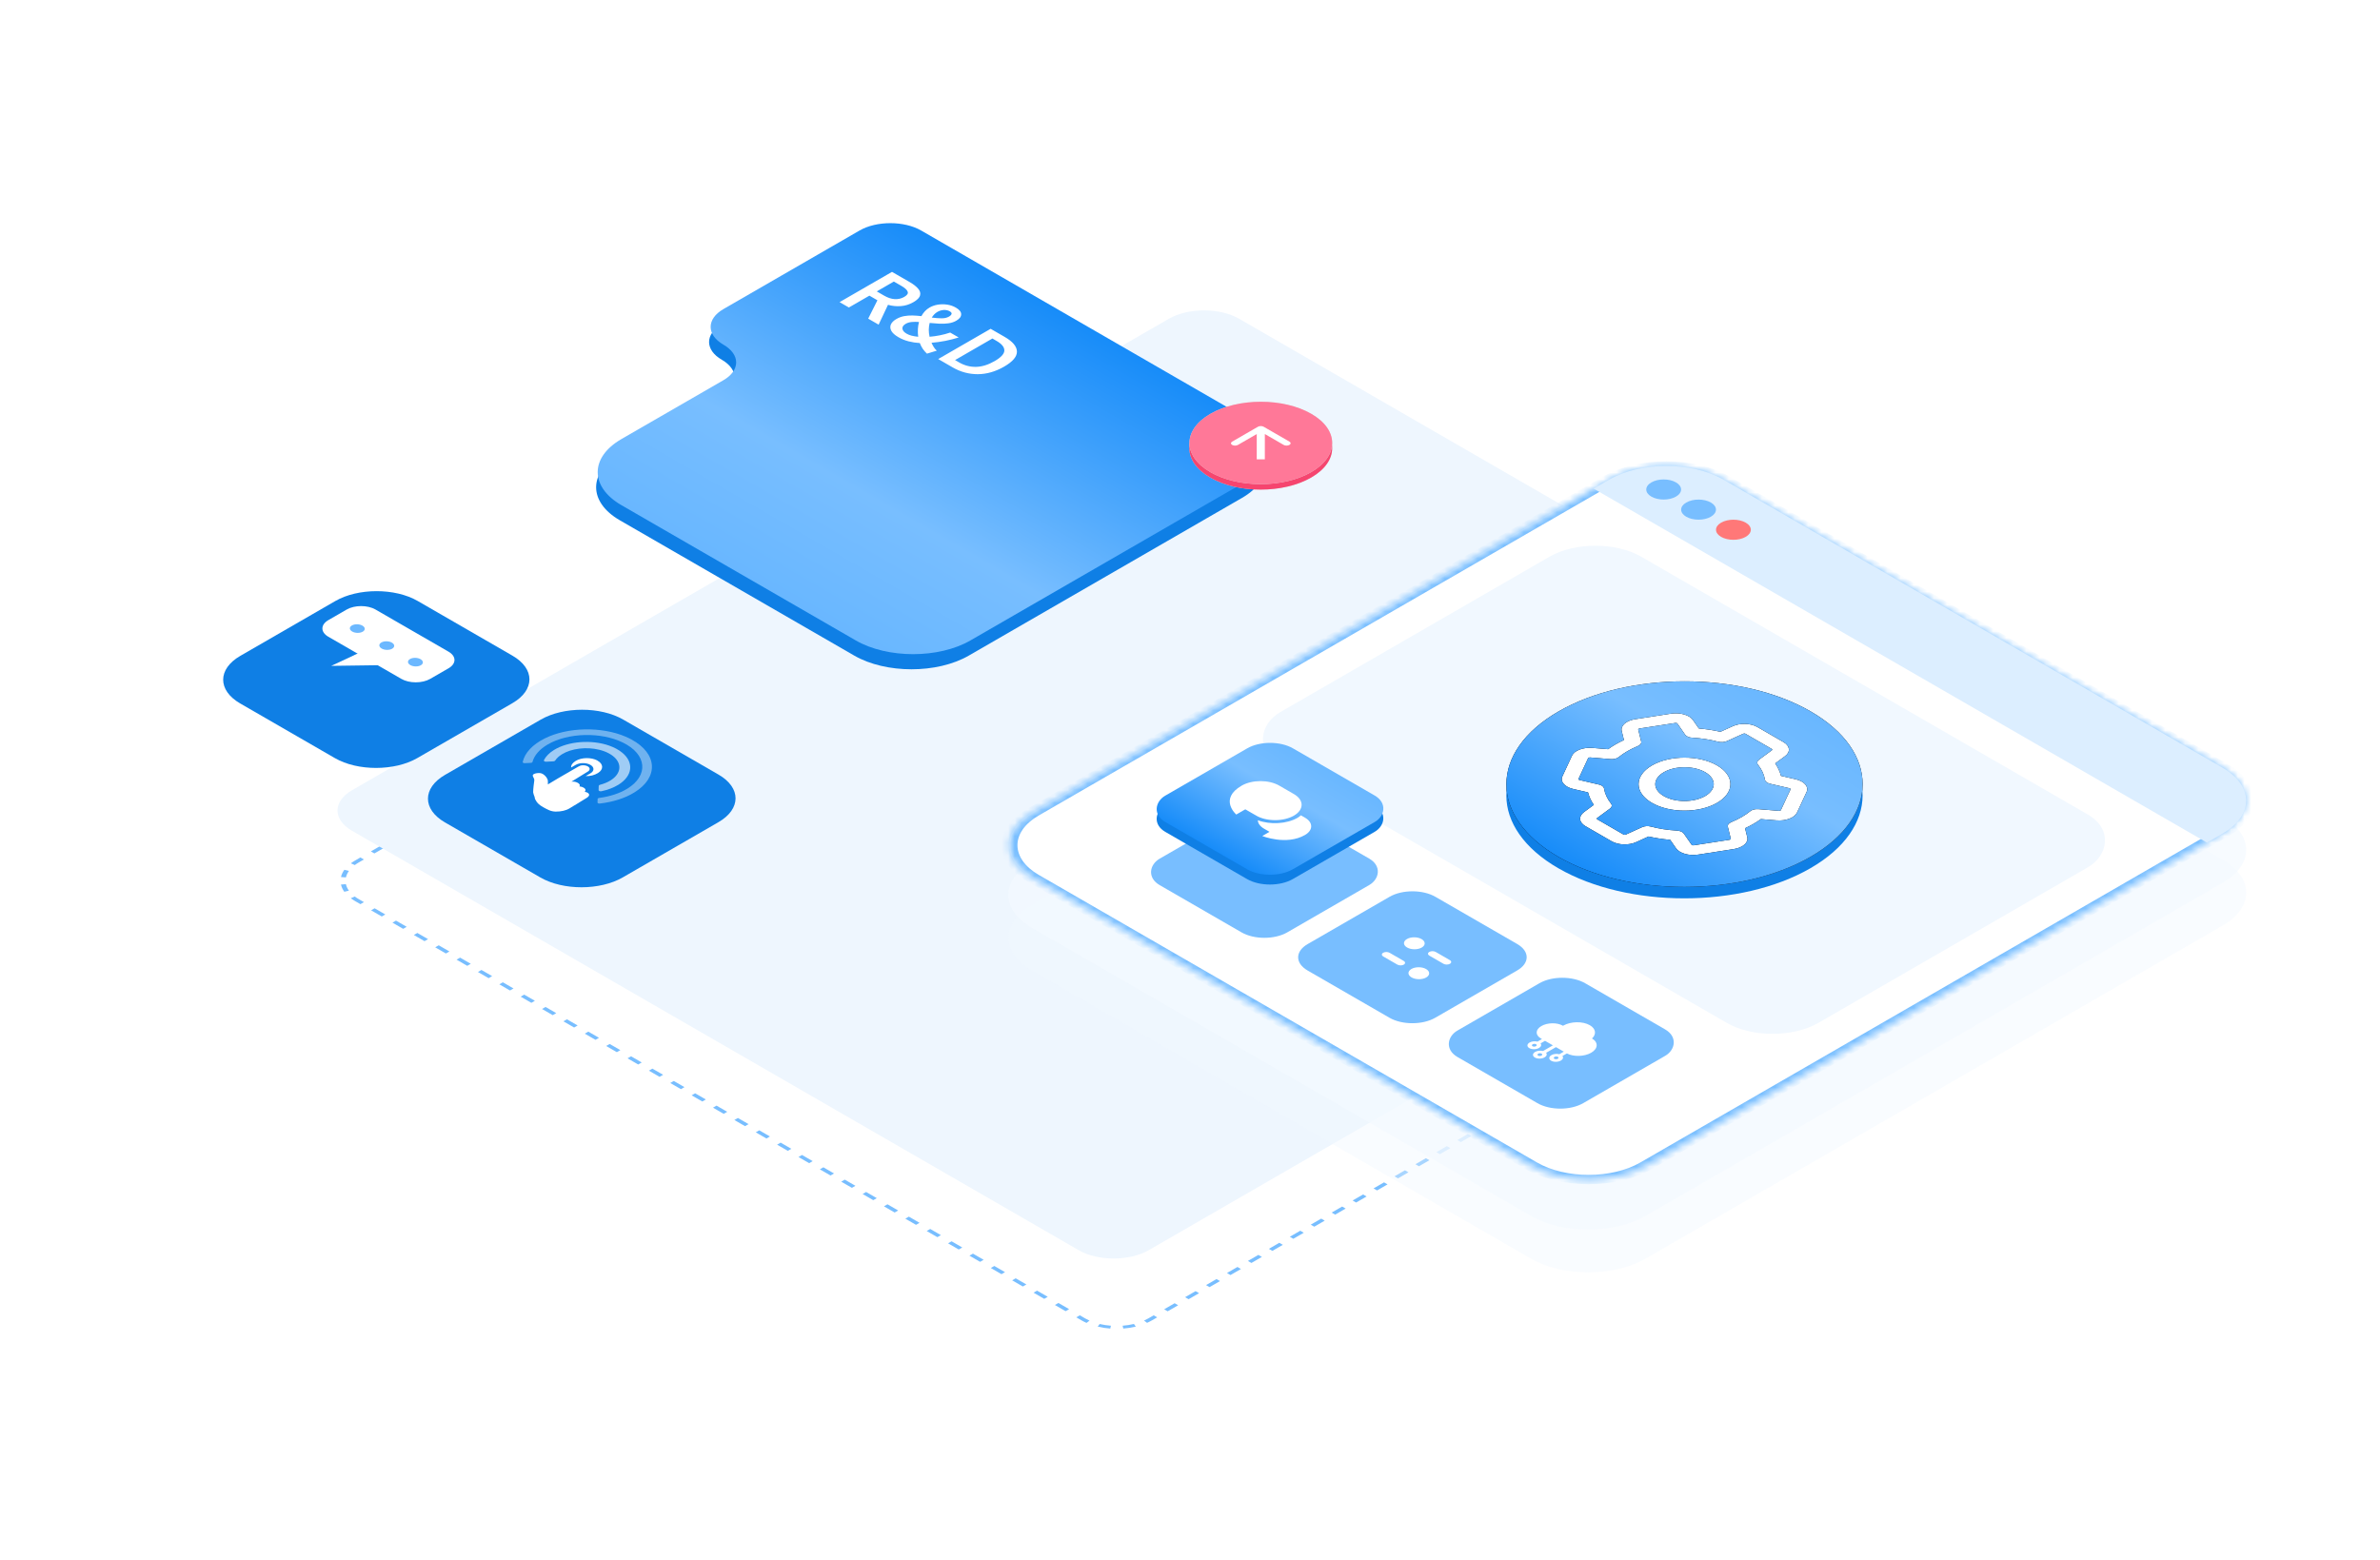 <?xml version="1.0" encoding="UTF-8"?> <svg xmlns="http://www.w3.org/2000/svg" width="360" height="236" viewBox="0 0 360 236" fill="none"><path fill-rule="evenodd" clip-rule="evenodd" d="M298.438 122.733L297.841 122.998C297.663 122.865 297.468 122.736 297.256 122.614L296.448 122.147L296.981 121.84L297.789 122.306C298.024 122.442 298.24 122.585 298.438 122.733ZM188.699 59.328L188.166 59.636L187.358 59.169C187.146 59.047 186.923 58.934 186.692 58.832L187.152 58.487C187.408 58.601 187.655 58.726 187.89 58.862L188.699 59.328ZM185.453 57.921L185.164 58.323C184.614 58.192 184.04 58.105 183.457 58.061L183.556 57.63C184.203 57.679 184.841 57.776 185.453 57.921ZM181.591 57.632L181.688 58.062C181.105 58.107 180.53 58.195 179.98 58.327L179.693 57.926C180.305 57.779 180.944 57.681 181.591 57.632ZM54.515 129.726L55.046 130.032L54.255 130.489C54.042 130.612 53.846 130.741 53.668 130.875L53.072 130.61C53.27 130.462 53.487 130.319 53.723 130.183L54.515 129.726ZM52.087 131.593L52.782 131.758C52.554 132.076 52.401 132.408 52.324 132.744L51.578 132.689C51.663 132.315 51.833 131.946 52.087 131.593ZM51.575 133.823L52.321 133.766C52.397 134.102 52.548 134.434 52.775 134.751L52.079 134.918C51.827 134.565 51.659 134.196 51.575 133.823ZM162.799 199.303L163.607 199.769C163.843 199.905 164.089 200.03 164.346 200.144L164.806 199.799C164.575 199.697 164.352 199.584 164.14 199.462L163.332 198.995L162.799 199.303ZM166.045 200.71L166.334 200.309C166.884 200.44 167.458 200.527 168.041 200.57L167.942 201.001C167.295 200.953 166.657 200.856 166.045 200.71ZM169.906 201L169.81 200.569C170.393 200.525 170.967 200.436 171.518 200.304L171.805 200.706C171.193 200.852 170.554 200.95 169.906 201ZM296.983 128.906L296.451 128.599L297.243 128.142C297.456 128.019 297.651 127.89 297.83 127.757L298.425 128.021C298.227 128.17 298.01 128.313 297.775 128.449L296.983 128.906ZM299.411 127.039L298.716 126.873C298.944 126.555 299.097 126.224 299.174 125.887L299.92 125.943C299.834 126.317 299.665 126.685 299.411 127.039ZM299.418 123.714L298.723 123.88C298.95 124.198 299.101 124.529 299.177 124.866L299.923 124.809C299.839 124.435 299.671 124.067 299.418 123.714ZM295.399 129.82L294.868 129.513L293.284 130.428L293.815 130.734L295.399 129.82ZM292.232 131.649L291.7 131.342L290.117 132.256L290.648 132.563L292.232 131.649ZM289.064 133.477L288.533 133.17L286.949 134.085L287.481 134.391L289.064 133.477ZM285.897 135.306L285.366 134.999L283.782 135.913L284.313 136.22L285.897 135.306ZM282.73 137.134L282.198 136.827L280.615 137.742L281.146 138.048L282.73 137.134ZM279.562 138.963L279.031 138.656L277.447 139.57L277.978 139.877L279.562 138.963ZM276.395 140.791L275.864 140.485L274.28 141.399L274.811 141.705L276.395 140.791ZM273.227 142.62L272.696 142.313L271.112 143.227L271.644 143.534L273.227 142.62ZM270.06 144.448L269.529 144.142L267.945 145.056L268.476 145.363L270.06 144.448ZM266.893 146.277L266.361 145.97L264.778 146.884L265.309 147.191L266.893 146.277ZM263.725 148.105L263.194 147.799L261.61 148.713L262.142 149.02L263.725 148.105ZM260.558 149.934L260.027 149.627L258.443 150.541L258.974 150.848L260.558 149.934ZM257.391 151.762L256.859 151.456L255.276 152.37L255.807 152.677L257.391 151.762ZM254.223 153.591L253.692 153.284L252.108 154.198L252.639 154.505L254.223 153.591ZM251.056 155.419L250.525 155.113L248.941 156.027L249.472 156.334L251.056 155.419ZM247.888 157.248L247.357 156.941L245.773 157.855L246.305 158.162L247.888 157.248ZM244.721 159.076L244.19 158.77L242.606 159.684L243.137 159.991L244.721 159.076ZM241.554 160.905L241.022 160.598L239.439 161.513L239.97 161.819L241.554 160.905ZM238.386 162.733L237.855 162.427L236.271 163.341L236.803 163.648L238.386 162.733ZM235.219 164.562L234.688 164.255L233.104 165.17L233.635 165.476L235.219 164.562ZM232.052 166.391L231.52 166.084L229.937 166.998L230.468 167.305L232.052 166.391ZM228.884 168.219L228.353 167.912L226.769 168.827L227.301 169.133L228.884 168.219ZM225.717 170.048L225.186 169.741L223.602 170.655L224.133 170.962L225.717 170.048ZM222.549 171.876L222.018 171.569L220.435 172.484L220.966 172.79L222.549 171.876ZM219.382 173.705L218.851 173.398L217.267 174.312L217.798 174.619L219.382 173.705ZM216.215 175.533L215.683 175.226L214.1 176.141L214.631 176.447L216.215 175.533ZM213.047 177.362L212.516 177.055L210.932 177.969L211.464 178.276L213.047 177.362ZM209.88 179.19L209.349 178.883L207.765 179.798L208.296 180.104L209.88 179.19ZM206.713 181.019L206.181 180.712L204.598 181.626L205.129 181.933L206.713 181.019ZM203.545 182.847L203.014 182.541L201.43 183.455L201.962 183.761L203.545 182.847ZM200.378 184.676L199.847 184.369L198.263 185.283L198.794 185.59L200.378 184.676ZM197.211 186.504L196.679 186.198L195.096 187.112L195.627 187.419L197.211 186.504ZM194.043 188.333L193.512 188.026L191.928 188.94L192.459 189.247L194.043 188.333ZM190.876 190.161L190.345 189.855L188.761 190.769L189.292 191.076L190.876 190.161ZM187.708 191.99L187.177 191.683L185.593 192.597L186.125 192.904L187.708 191.99ZM184.541 193.818L184.01 193.512L182.426 194.426L182.957 194.733L184.541 193.818ZM181.374 195.647L180.842 195.34L179.259 196.254L179.79 196.561L181.374 195.647ZM178.206 197.475L177.675 197.169L176.091 198.083L176.623 198.39L178.206 197.475ZM175.039 199.304L174.508 198.997L173.716 199.454C173.503 199.577 173.28 199.69 173.048 199.793L173.506 200.137C173.764 200.022 174.011 199.897 174.247 199.761L175.039 199.304ZM161.183 198.37L161.716 198.062L160.1 197.129L159.567 197.437L161.183 198.37ZM157.951 196.504L158.483 196.196L156.867 195.263L156.335 195.571L157.951 196.504ZM154.718 194.638L155.251 194.33L153.635 193.397L153.102 193.705L154.718 194.638ZM151.486 192.772L152.019 192.464L150.403 191.531L149.87 191.839L151.486 192.772ZM148.254 190.906L148.787 190.598L147.17 189.665L146.638 189.973L148.254 190.906ZM145.022 189.04L145.554 188.732L143.938 187.799L143.405 188.107L145.022 189.04ZM141.789 187.174L142.322 186.866L140.706 185.933L140.173 186.241L141.789 187.174ZM138.557 185.308L139.09 185L137.473 184.067L136.941 184.375L138.557 185.308ZM135.325 183.442L135.857 183.134L134.241 182.201L133.708 182.509L135.325 183.442ZM132.092 181.576L132.625 181.268L131.009 180.335L130.476 180.643L132.092 181.576ZM128.86 179.71L129.393 179.402L127.777 178.469L127.244 178.777L128.86 179.71ZM125.628 177.844L126.16 177.536L124.544 176.603L124.012 176.911L125.628 177.844ZM122.395 175.978L122.928 175.67L121.312 174.737L120.779 175.045L122.395 175.978ZM119.163 174.112L119.696 173.804L118.08 172.871L117.547 173.179L119.163 174.112ZM115.931 172.246L116.463 171.938L114.847 171.005L114.315 171.313L115.931 172.246ZM112.698 170.38L113.231 170.072L111.615 169.139L111.082 169.447L112.698 170.38ZM109.466 168.514L109.999 168.206L108.383 167.273L107.85 167.581L109.466 168.514ZM106.234 166.648L106.766 166.34L105.15 165.407L104.618 165.715L106.234 166.648ZM103.001 164.782L103.534 164.474L101.918 163.541L101.385 163.849L103.001 164.782ZM99.769 162.916L100.302 162.608L98.686 161.675L98.153 161.983L99.769 162.916ZM96.537 161.05L97.07 160.742L95.453 159.809L94.921 160.117L96.537 161.05ZM93.305 159.184L93.837 158.876L92.221 157.943L91.688 158.251L93.305 159.184ZM90.072 157.318L90.605 157.01L88.989 156.077L88.456 156.385L90.072 157.318ZM86.84 155.452L87.373 155.144L85.757 154.211L85.224 154.519L86.84 155.452ZM83.608 153.586L84.14 153.278L82.524 152.345L81.991 152.653L83.608 153.586ZM80.375 151.72L80.908 151.412L79.292 150.479L78.759 150.787L80.375 151.72ZM77.143 149.854L77.676 149.546L76.059 148.613L75.527 148.921L77.143 149.854ZM73.911 147.988L74.443 147.68L72.827 146.747L72.294 147.055L73.911 147.988ZM70.678 146.122L71.211 145.814L69.595 144.881L69.062 145.189L70.678 146.122ZM67.446 144.256L67.979 143.948L66.363 143.015L65.83 143.323L67.446 144.256ZM64.214 142.39L64.746 142.082L63.13 141.149L62.597 141.457L64.214 142.39ZM60.981 140.524L61.514 140.216L59.898 139.283L59.365 139.59L60.981 140.524ZM57.749 138.657L58.282 138.35L56.666 137.417L56.133 137.724L57.749 138.657ZM54.517 136.791L55.05 136.484L54.241 136.017C54.029 135.895 53.834 135.767 53.657 135.633L53.06 135.898C53.257 136.047 53.474 136.189 53.709 136.325L54.517 136.791ZM56.099 128.811L56.63 129.118L58.214 128.204L57.682 127.897L56.099 128.811ZM59.266 126.983L59.797 127.29L61.381 126.375L60.85 126.069L59.266 126.983ZM62.434 125.154L62.965 125.461L64.548 124.547L64.017 124.24L62.434 125.154ZM65.601 123.326L66.132 123.632L67.716 122.718L67.184 122.411L65.601 123.326ZM68.768 121.497L69.299 121.804L70.883 120.89L70.352 120.583L68.768 121.497ZM71.936 119.669L72.467 119.975L74.051 119.061L73.519 118.754L71.936 119.669ZM75.103 117.84L75.634 118.147L77.218 117.233L76.687 116.926L75.103 117.84ZM78.27 116.012L78.802 116.318L80.385 115.404L79.854 115.097L78.27 116.012ZM81.438 114.183L81.969 114.49L83.553 113.576L83.021 113.269L81.438 114.183ZM84.605 112.355L85.136 112.661L86.72 111.747L86.189 111.44L84.605 112.355ZM87.772 110.526L88.304 110.833L89.887 109.919L89.356 109.612L87.772 110.526ZM90.94 108.698L91.471 109.004L93.055 108.09L92.523 107.783L90.94 108.698ZM94.107 106.869L94.638 107.176L96.222 106.261L95.691 105.955L94.107 106.869ZM97.275 105.041L97.806 105.347L99.389 104.433L98.858 104.126L97.275 105.041ZM100.442 103.212L100.973 103.519L102.557 102.604L102.026 102.298L100.442 103.212ZM103.609 101.383L104.141 101.69L105.724 100.776L105.193 100.469L103.609 101.383ZM106.777 99.555L107.308 99.862L108.892 98.947L108.36 98.641L106.777 99.555ZM109.944 97.726L110.475 98.033L112.059 97.119L111.528 96.812L109.944 97.726ZM113.111 95.898L113.643 96.205L115.226 95.29L114.695 94.984L113.111 95.898ZM116.279 94.069L116.81 94.376L118.394 93.462L117.862 93.155L116.279 94.069ZM119.446 92.241L119.977 92.548L121.561 91.633L121.03 91.327L119.446 92.241ZM122.614 90.412L123.145 90.719L124.728 89.805L124.197 89.498L122.614 90.412ZM125.781 88.584L126.312 88.891L127.896 87.976L127.365 87.67L125.781 88.584ZM128.948 86.755L129.48 87.062L131.063 86.148L130.532 85.841L128.948 86.755ZM132.116 84.927L132.647 85.234L134.231 84.319L133.699 84.013L132.116 84.927ZM135.283 83.098L135.814 83.405L137.398 82.491L136.867 82.184L135.283 83.098ZM138.45 81.27L138.982 81.576L140.565 80.662L140.034 80.356L138.45 81.27ZM141.618 79.441L142.149 79.748L143.733 78.834L143.201 78.527L141.618 79.441ZM144.785 77.613L145.316 77.919L146.9 77.005L146.369 76.698L144.785 77.613ZM147.953 75.784L148.484 76.091L150.067 75.177L149.536 74.87L147.953 75.784ZM151.12 73.956L151.651 74.262L153.235 73.348L152.704 73.041L151.12 73.956ZM154.287 72.127L154.819 72.434L156.402 71.52L155.871 71.213L154.287 72.127ZM157.455 70.299L157.986 70.605L159.57 69.691L159.038 69.384L157.455 70.299ZM160.622 68.47L161.153 68.777L162.737 67.862L162.206 67.556L160.622 68.47ZM163.789 66.641L164.321 66.948L165.904 66.034L165.373 65.727L163.789 66.641ZM166.957 64.813L167.488 65.12L169.072 64.206L168.54 63.899L166.957 64.813ZM170.124 62.984L170.655 63.291L172.239 62.377L171.708 62.07L170.124 62.984ZM173.291 61.156L173.823 61.463L175.406 60.548L174.875 60.242L173.291 61.156ZM176.459 59.328L176.99 59.634L177.782 59.177C177.995 59.054 178.218 58.941 178.449 58.838L177.991 58.495C177.734 58.609 177.487 58.734 177.251 58.87L176.459 59.328ZM190.315 60.261L189.782 60.569L191.398 61.502L191.931 61.194L190.315 60.261ZM193.547 62.127L193.014 62.435L194.63 63.368L195.163 63.06L193.547 62.127ZM196.779 63.993L196.247 64.301L197.863 65.234L198.395 64.927L196.779 63.993ZM200.012 65.859L199.479 66.167L201.095 67.1L201.628 66.793L200.012 65.859ZM203.244 67.725L202.711 68.033L204.327 68.966L204.86 68.659L203.244 67.725ZM206.476 69.591L205.944 69.899L207.56 70.832L208.092 70.525L206.476 69.591ZM209.709 71.457L209.176 71.765L210.792 72.698L211.325 72.391L209.709 71.457ZM212.941 73.323L212.408 73.631L214.024 74.564L214.557 74.257L212.941 73.323ZM216.173 75.189L215.64 75.497L217.257 76.43L217.789 76.123L216.173 75.189ZM219.405 77.055L218.873 77.363L220.489 78.296L221.022 77.989L219.405 77.055ZM222.638 78.922L222.105 79.229L223.721 80.162L224.254 79.855L222.638 78.922ZM225.87 80.788L225.337 81.095L226.954 82.028L227.486 81.721L225.87 80.788ZM229.102 82.654L228.57 82.961L230.186 83.894L230.719 83.587L229.102 82.654ZM232.335 84.52L231.802 84.827L233.418 85.76L233.951 85.453L232.335 84.52ZM235.567 86.386L235.034 86.693L236.65 87.626L237.183 87.319L235.567 86.386ZM238.799 88.252L238.267 88.559L239.883 89.492L240.416 89.185L238.799 88.252ZM242.032 90.118L241.499 90.425L243.115 91.358L243.648 91.051L242.032 90.118ZM245.264 91.984L244.731 92.291L246.347 93.224L246.88 92.917L245.264 91.984ZM248.496 93.85L247.964 94.157L249.58 95.09L250.112 94.783L248.496 93.85ZM251.729 95.716L251.196 96.023L252.812 96.956L253.345 96.649L251.729 95.716ZM254.961 97.582L254.428 97.889L256.044 98.822L256.577 98.515L254.961 97.582ZM258.193 99.448L257.661 99.755L259.277 100.688L259.809 100.381L258.193 99.448ZM261.426 101.314L260.893 101.621L262.509 102.554L263.042 102.247L261.426 101.314ZM264.658 103.18L264.125 103.487L265.741 104.42L266.274 104.113L264.658 103.18ZM267.89 105.046L267.357 105.353L268.974 106.286L269.506 105.979L267.89 105.046ZM271.122 106.912L270.59 107.219L272.206 108.152L272.739 107.845L271.122 106.912ZM274.355 108.778L273.822 109.085L275.438 110.018L275.971 109.711L274.355 108.778ZM277.587 110.644L277.054 110.951L278.671 111.884L279.203 111.577L277.587 110.644ZM280.819 112.51L280.287 112.817L281.903 113.75L282.436 113.443L280.819 112.51ZM284.052 114.376L283.519 114.683L285.135 115.616L285.668 115.309L284.052 114.376ZM287.284 116.242L286.751 116.549L288.368 117.482L288.9 117.175L287.284 116.242ZM290.516 118.108L289.984 118.415L291.6 119.348L292.133 119.041L290.516 118.108ZM293.749 119.974L293.216 120.281L294.832 121.214L295.365 120.907L293.749 119.974Z" fill="#78BEFF"></path><path d="M173.786 189.125C170.844 190.824 166.08 190.828 163.146 189.134L53.248 125.689C50.314 123.995 50.32 121.245 53.262 119.547L176.79 48.234C179.732 46.536 184.495 46.532 187.429 48.226L297.328 111.671C300.262 113.364 300.256 116.114 297.314 117.813L173.786 189.125Z" fill="#EEF6FE"></path><path fill-rule="evenodd" clip-rule="evenodd" d="M93.758 68.717C88.975 71.479 88.975 75.955 93.758 78.717L129.218 99.188C134.001 101.949 141.756 101.949 146.539 99.188L187.876 75.324C192.659 72.563 192.659 68.086 187.876 65.325L143.755 39.854C143.755 39.854 143.755 39.854 143.755 39.854C143.755 39.854 143.755 39.854 143.755 39.854L139.096 37.164C136.523 35.679 132.351 35.679 129.778 37.164L109.185 49.053C106.612 50.538 106.612 52.947 109.185 54.432C111.758 55.918 111.758 58.326 109.185 59.812L93.758 68.717Z" fill="#0F7FE5"></path><path fill-rule="evenodd" clip-rule="evenodd" d="M93.997 66.428C89.213 69.189 89.213 73.666 93.997 76.428L129.457 96.899C134.24 99.66 141.995 99.66 146.778 96.899L188.114 73.035C192.897 70.274 192.897 65.797 188.114 63.036L143.994 37.565C143.994 37.565 143.994 37.565 143.994 37.565C143.993 37.565 143.993 37.565 143.993 37.565L139.334 34.875C136.761 33.39 132.589 33.39 130.016 34.875L109.423 46.764C106.85 48.249 106.85 50.658 109.423 52.143C111.996 53.629 111.996 56.037 109.423 57.523L93.997 66.428Z" fill="url(#paint0_linear_2520_66367)"></path><path d="M126.996 45.709L134.925 41.132L137.605 42.679C138.155 42.996 138.575 43.323 138.866 43.659C139.165 43.999 139.266 44.342 139.169 44.688C139.088 45.033 138.753 45.376 138.163 45.716C137.556 46.066 136.922 46.265 136.259 46.311C135.604 46.363 134.958 46.297 134.319 46.115L132.901 49.118L131.324 48.208L132.719 45.429L131.506 44.73L128.402 46.521L126.996 45.709ZM132.622 44.086L133.749 44.736C134.291 45.049 134.816 45.222 135.325 45.255C135.851 45.287 136.336 45.175 136.78 44.919C137.233 44.657 137.403 44.391 137.29 44.12C137.193 43.85 136.873 43.558 136.332 43.246L135.204 42.595L132.622 44.086ZM141.785 47.192C141.608 47.295 141.45 47.418 141.313 47.563C141.175 47.708 141.05 47.868 140.937 48.046C141.478 48.116 141.971 48.153 142.416 48.158C142.86 48.163 143.236 48.076 143.543 47.899C143.754 47.778 143.883 47.647 143.931 47.507C143.98 47.367 143.887 47.229 143.653 47.094C143.402 46.949 143.103 46.884 142.755 46.898C142.416 46.917 142.093 47.015 141.785 47.192ZM135.893 51.014C135.367 50.71 135.012 50.393 134.826 50.062C134.648 49.726 134.624 49.404 134.753 49.096C134.891 48.783 135.169 48.505 135.59 48.263C135.953 48.053 136.341 47.908 136.754 47.829C137.174 47.754 137.602 47.722 138.039 47.731C138.483 47.745 138.928 47.778 139.373 47.829C139.518 47.558 139.692 47.313 139.894 47.094C140.096 46.875 140.334 46.686 140.609 46.527C140.973 46.317 141.385 46.172 141.846 46.093C142.315 46.018 142.788 46.016 143.265 46.086C143.741 46.156 144.182 46.308 144.586 46.541C145.128 46.854 145.394 47.19 145.386 47.549C145.394 47.908 145.148 48.233 144.647 48.522C144.299 48.722 143.903 48.853 143.459 48.914C143.03 48.974 142.569 48.993 142.076 48.97C141.599 48.947 141.114 48.909 140.621 48.858C140.541 49.184 140.496 49.527 140.488 49.887C140.488 50.251 140.528 50.605 140.609 50.951C141.119 50.909 141.632 50.836 142.149 50.734C142.683 50.631 143.208 50.491 143.725 50.314L145.011 51.056C144.372 51.256 143.705 51.427 143.01 51.567C142.323 51.702 141.62 51.8 140.9 51.861C141.005 52.099 141.123 52.32 141.252 52.526C141.381 52.731 141.531 52.906 141.701 53.05L140.209 53.505C139.983 53.291 139.773 53.048 139.579 52.778C139.401 52.507 139.251 52.215 139.13 51.903C138.556 51.87 137.994 51.784 137.445 51.644C136.895 51.504 136.378 51.294 135.893 51.014ZM137.008 48.984C136.636 49.199 136.467 49.446 136.499 49.726C136.531 50.006 136.746 50.26 137.142 50.489C137.36 50.615 137.615 50.715 137.906 50.79C138.213 50.864 138.54 50.918 138.888 50.951C138.839 50.577 138.823 50.199 138.839 49.817C138.855 49.434 138.912 49.066 139.009 48.711C138.605 48.683 138.229 48.685 137.881 48.718C137.542 48.755 137.251 48.844 137.008 48.984ZM141.915 54.322L149.844 49.745L151.966 50.969C153.179 51.669 153.797 52.404 153.821 53.174C153.845 53.944 153.203 54.707 151.893 55.463C150.576 56.224 149.242 56.606 147.892 56.611C146.55 56.611 145.289 56.27 144.109 55.589L141.915 54.322ZM144.461 54.476L145.079 54.833C145.88 55.295 146.728 55.519 147.625 55.505C148.531 55.486 149.472 55.195 150.451 54.63C151.42 54.07 151.91 53.536 151.918 53.027C151.926 52.519 151.53 52.033 150.729 51.571L150.111 51.214L144.461 54.476Z" fill="white"></path><path d="M198.336 72.248C194.118 74.683 187.282 74.685 183.068 72.252C178.853 69.819 178.857 65.872 183.075 63.437C187.293 61.002 194.129 61 198.344 63.433C202.558 65.866 202.555 69.812 198.336 72.248Z" fill="#D9D9D9"></path><path d="M198.336 72.248C194.118 74.683 187.282 74.685 183.068 72.252C178.853 69.819 178.857 65.872 183.075 63.437C187.293 61.002 194.129 61 198.344 63.433C202.558 65.866 202.555 69.812 198.336 72.248Z" fill="#F6456F"></path><ellipse cx="8.811" cy="8.819" rx="8.811" ry="8.819" transform="matrix(0.866 0.5 -0.866 0.5 190.719 58.203)" fill="#D9D9D9"></ellipse><ellipse cx="8.811" cy="8.819" rx="8.811" ry="8.819" transform="matrix(0.866 0.5 -0.866 0.5 190.719 58.203)" fill="#FF7898"></ellipse><path d="M191.144 64.564C190.905 64.426 190.517 64.426 190.278 64.564L186.379 66.815C186.14 66.953 186.14 67.177 186.379 67.315C186.618 67.453 187.005 67.453 187.245 67.315L190.71 65.314L194.173 67.313C194.412 67.451 194.8 67.451 195.039 67.312C195.278 67.174 195.278 66.951 195.039 66.812L191.144 64.564ZM191.319 69.496L191.323 64.814L190.098 64.814L190.095 69.497L191.319 69.496Z" fill="white"></path><path d="M248.903 190.426C244.12 193.187 236.365 193.187 231.582 190.426L156.107 146.854C151.324 144.093 151.324 139.616 156.107 136.855L243.379 86.472C248.162 83.711 255.917 83.711 260.7 86.472L336.175 130.044C340.958 132.805 340.958 137.282 336.175 140.044L248.903 190.426Z" fill="#F0F8FF" fill-opacity="0.4"></path><path d="M248.903 183.958C244.12 186.719 236.365 186.719 231.582 183.958L156.107 140.386C151.324 137.625 151.324 133.148 156.107 130.387L243.379 80.004C248.162 77.243 255.917 77.243 260.7 80.004L336.175 123.576C340.958 126.337 340.958 130.814 336.175 133.575L248.903 183.958Z" fill="#F4FAFF" fill-opacity="0.7"></path><mask id="path-11-inside-1_2520_66367" fill="white"><path d="M248.965 176.386C244.182 179.147 236.427 179.147 231.644 176.386L156.265 132.869C151.482 130.108 151.482 125.631 156.265 122.87L243.388 72.574C248.171 69.812 255.926 69.812 260.709 72.574L336.088 116.09C340.871 118.851 340.871 123.328 336.088 126.089L248.965 176.386Z"></path></mask><path d="M248.965 176.386C244.182 179.147 236.427 179.147 231.644 176.386L156.265 132.869C151.482 130.108 151.482 125.631 156.265 122.87L243.388 72.574C248.171 69.812 255.926 69.812 260.709 72.574L336.088 116.09C340.871 118.851 340.871 123.328 336.088 126.089L248.965 176.386Z" fill="white"></path><path d="M336.088 116.09L336.954 115.59L336.088 116.09ZM260.709 72.574L259.843 73.073L260.709 72.574ZM232.51 175.886L157.131 132.369L155.399 133.369L230.778 176.886L232.51 175.886ZM157.131 123.37L244.254 73.073L242.522 72.074L155.399 122.37L157.131 123.37ZM259.843 73.073L335.222 116.59L336.954 115.59L261.575 72.074L259.843 73.073ZM335.222 125.589L248.099 175.886L249.831 176.886L336.954 126.589L335.222 125.589ZM335.222 116.59C339.527 119.075 339.527 123.104 335.222 125.589L336.954 126.589C342.216 123.552 342.216 118.628 336.954 115.59L335.222 116.59ZM244.254 73.073C248.559 70.588 255.538 70.588 259.843 73.073L261.575 72.074C256.313 69.036 247.783 69.036 242.522 72.074L244.254 73.073ZM157.131 132.369C152.826 129.884 152.826 125.855 157.131 123.37L155.399 122.37C150.137 125.407 150.137 130.332 155.399 133.369L157.131 132.369ZM230.778 176.886C236.04 179.923 244.57 179.923 249.831 176.886L248.099 175.886C243.794 178.371 236.815 178.371 232.51 175.886L230.778 176.886Z" fill="#78BEFF" mask="url(#path-11-inside-1_2520_66367)"></path><g filter="url(#filter0_b_2520_66367)"><path d="M243.386 72.572C248.169 69.811 255.924 69.811 260.707 72.572L336.163 116.133C340.946 118.894 340.946 123.371 336.163 126.132L333.826 127.481L241.05 73.921L243.386 72.572Z" fill="#DCEEFF"></path></g><ellipse cx="2.149" cy="2.151" rx="2.149" ry="2.151" transform="matrix(0.866 0.5 -0.866 0.5 251.65 71.908)" fill="#78BEFF"></ellipse><ellipse cx="2.149" cy="2.151" rx="2.149" ry="2.151" transform="matrix(0.866 0.5 -0.866 0.5 256.926 74.953)" fill="#78BEFF"></ellipse><ellipse cx="2.149" cy="2.151" rx="2.149" ry="2.151" transform="matrix(0.866 0.5 -0.866 0.5 262.199 77.998)" fill="#FF7878"></ellipse><g filter="url(#filter1_b_2520_66367)"><rect width="94.008" height="63.054" rx="8" transform="matrix(0.866 0.5 -0.866 0.5 241.314 80.222)" fill="#F1F8FF"></rect></g><g clip-path="url(#clip0_2520_66367)"><path d="M261.79 128.605L261.348 126.807C261.282 126.537 261.482 126.268 261.867 126.11C262.987 125.649 263.96 125.087 264.757 124.441C265.032 124.219 265.498 124.103 265.965 124.141L269.08 124.397C269.216 124.408 269.336 124.362 269.372 124.285L270.826 121.158C270.862 121.081 270.797 121.007 270.669 120.977L267.75 120.3C267.311 120.199 267.007 119.964 266.963 119.692C266.835 118.9 266.481 118.134 265.911 117.415C265.714 117.167 265.774 116.876 266.066 116.661L268.007 115.232C268.092 115.169 268.084 115.086 267.986 115.03L264.024 112.742C263.926 112.686 263.782 112.681 263.674 112.73L261.199 113.851C260.827 114.02 260.323 114.054 259.893 113.941C258.646 113.611 257.319 113.407 255.949 113.333C255.478 113.308 255.071 113.133 254.894 112.879L253.722 111.194C253.671 111.12 253.542 111.083 253.409 111.103L247.992 111.942C247.859 111.963 247.78 112.032 247.799 112.111L248.241 113.909C248.308 114.179 248.108 114.448 247.723 114.606C246.602 115.067 245.63 115.629 244.832 116.275C244.558 116.498 244.092 116.613 243.624 116.575L240.51 116.319C240.373 116.308 240.253 116.354 240.217 116.431L238.764 119.558C238.728 119.635 238.792 119.709 238.92 119.739L241.84 120.416C242.001 120.453 242.143 120.508 242.262 120.577C242.466 120.695 242.598 120.852 242.626 121.024C242.754 121.816 243.108 122.582 243.679 123.301C243.875 123.549 243.815 123.84 243.523 124.055L241.582 125.484C241.497 125.547 241.506 125.63 241.603 125.686L245.566 127.974C245.663 128.03 245.807 128.035 245.916 127.986L248.39 126.865C248.763 126.696 249.266 126.662 249.696 126.775C250.943 127.105 252.27 127.309 253.641 127.383C254.112 127.408 254.519 127.583 254.695 127.837L255.867 129.522C255.918 129.596 256.048 129.634 256.181 129.613L261.597 128.774C261.73 128.753 261.81 128.684 261.79 128.605ZM249.877 123.197C247.168 121.633 247.17 119.087 249.882 117.522C252.593 115.956 257.003 115.955 259.712 117.519C262.421 119.083 262.419 121.629 259.708 123.194C256.996 124.76 252.586 124.761 249.877 123.197ZM257.922 122.163C256.196 123.159 253.389 123.16 251.665 122.165C249.941 121.169 249.942 119.549 251.668 118.553C253.393 117.556 256.2 117.556 257.925 118.551C259.649 119.546 259.647 121.167 257.922 122.163ZM273.863 109.35C263.359 103.285 246.258 103.29 235.744 109.36C225.229 115.43 225.221 125.302 235.726 131.366C246.231 137.431 263.331 137.426 273.845 131.356C284.36 125.286 284.368 115.414 273.863 109.35ZM262.25 130.183L256.834 131.022C255.471 131.233 254.047 130.822 253.522 130.067L252.628 128.782C251.507 128.687 250.413 128.518 249.361 128.279L247.474 129.133C246.364 129.636 244.775 129.581 243.778 129.006L239.815 126.718C238.818 126.142 238.724 125.225 239.595 124.584L241.075 123.495C240.659 122.888 240.367 122.256 240.203 121.609L237.977 121.093C236.668 120.789 235.957 119.967 236.323 119.181L237.777 116.054C238.142 115.267 239.471 114.761 240.867 114.875L243.243 115.07C243.947 114.558 244.748 114.096 245.635 113.689L245.297 112.317C245.099 111.511 245.977 110.744 247.34 110.533L252.756 109.694C254.119 109.483 255.542 109.893 256.067 110.649L256.961 111.934C258.083 112.029 259.176 112.197 260.228 112.437L262.116 111.583C263.226 111.08 264.815 111.135 265.811 111.71L269.774 113.998C270.771 114.574 270.866 115.491 269.995 116.132L268.515 117.221C268.93 117.828 269.222 118.46 269.387 119.107L271.613 119.623C272.922 119.927 273.632 120.748 273.267 121.535L271.813 124.662C271.447 125.448 270.119 125.955 268.723 125.841L266.347 125.646C265.642 126.158 264.842 126.62 263.955 127.027L264.292 128.398C264.49 129.204 263.612 129.972 262.25 130.183Z" fill="#0F7FE5"></path></g><g clip-path="url(#clip1_2520_66367)"><ellipse cx="18.826" cy="18.844" rx="18.826" ry="18.844" transform="matrix(0.866 0.5 -0.866 0.5 255.279 99.587)" fill="white"></ellipse><path d="M261.794 126.881L261.352 125.083C261.286 124.813 261.486 124.544 261.871 124.385C262.991 123.925 263.963 123.363 264.761 122.717C265.036 122.494 265.501 122.379 265.969 122.417L269.084 122.672C269.22 122.684 269.34 122.638 269.376 122.561L270.83 119.434C270.866 119.357 270.801 119.283 270.673 119.253L267.753 118.576C267.314 118.475 267.011 118.24 266.967 117.968C266.839 117.176 266.485 116.41 265.915 115.691C265.718 115.442 265.778 115.152 266.07 114.937L268.011 113.508C268.096 113.445 268.088 113.362 267.99 113.306L264.028 111.018C263.93 110.962 263.786 110.957 263.678 111.006L261.203 112.127C260.831 112.296 260.327 112.33 259.897 112.217C258.65 111.887 257.323 111.683 255.953 111.609C255.481 111.584 255.075 111.408 254.898 111.155L253.726 109.469C253.675 109.396 253.546 109.358 253.413 109.379L247.996 110.218C247.863 110.239 247.784 110.308 247.803 110.387L248.245 112.185C248.312 112.455 248.112 112.724 247.727 112.882C246.606 113.343 245.634 113.904 244.836 114.551C244.562 114.773 244.096 114.889 243.628 114.851L240.514 114.595C240.377 114.584 240.257 114.63 240.221 114.707L238.767 117.834C238.732 117.911 238.796 117.985 238.924 118.015L241.844 118.692C242.005 118.729 242.147 118.784 242.266 118.852C242.47 118.97 242.602 119.128 242.63 119.3C242.758 120.091 243.112 120.858 243.683 121.577C243.879 121.825 243.819 122.116 243.527 122.331L241.586 123.76C241.501 123.823 241.509 123.906 241.607 123.962L245.57 126.25C245.667 126.306 245.811 126.311 245.919 126.262L248.394 125.141C248.766 124.972 249.27 124.938 249.7 125.051C250.947 125.381 252.274 125.585 253.645 125.659C254.116 125.684 254.522 125.859 254.699 126.113L255.871 127.798C255.922 127.872 256.051 127.909 256.184 127.889L261.601 127.05C261.734 127.029 261.814 126.959 261.794 126.881ZM249.881 121.473C247.172 119.909 247.174 117.363 249.885 115.798C252.597 114.232 257.007 114.231 259.716 115.795C262.425 117.359 262.423 119.905 259.712 121.47C257 123.036 252.59 123.037 249.881 121.473ZM257.926 120.439C256.2 121.435 253.393 121.436 251.669 120.441C249.944 119.445 249.946 117.825 251.672 116.829C253.397 115.832 256.204 115.832 257.928 116.827C259.653 117.822 259.651 119.443 257.926 120.439ZM273.867 107.625C263.363 101.561 246.262 101.566 235.748 107.636C225.233 113.706 225.225 123.578 235.73 129.642C246.235 135.707 263.335 135.702 273.849 129.632C284.364 123.562 284.372 113.69 273.867 107.625ZM262.254 128.458L256.838 129.298C255.475 129.509 254.051 129.098 253.526 128.343L252.632 127.058C251.511 126.963 250.417 126.794 249.365 126.554L247.478 127.409C246.368 127.912 244.779 127.857 243.782 127.281L239.819 124.994C238.822 124.418 238.727 123.501 239.598 122.86L241.079 121.771C240.663 121.164 240.371 120.532 240.207 119.885L237.98 119.369C236.672 119.065 235.961 118.243 236.327 117.457L237.78 114.33C238.146 113.543 239.475 113.036 240.871 113.151L243.247 113.346C243.951 112.834 244.752 112.371 245.638 111.965L245.301 110.593C245.103 109.787 245.981 109.02 247.344 108.809L252.76 107.97C254.122 107.759 255.546 108.169 256.071 108.925L256.965 110.21C258.087 110.305 259.18 110.473 260.232 110.713L262.119 109.859C263.23 109.356 264.819 109.411 265.815 109.986L269.778 112.274C270.775 112.849 270.87 113.767 269.999 114.408L268.519 115.497C268.934 116.104 269.226 116.735 269.39 117.383L271.617 117.899C272.926 118.202 273.636 119.024 273.271 119.811L271.817 122.938C271.451 123.724 270.123 124.231 268.727 124.117L266.35 123.922C265.646 124.434 264.846 124.896 263.959 125.303L264.296 126.674C264.494 127.48 263.616 128.247 262.254 128.458Z" fill="black"></path><path d="M261.794 126.881L261.352 125.083C261.286 124.813 261.486 124.544 261.871 124.385C262.991 123.925 263.963 123.363 264.761 122.717C265.036 122.494 265.501 122.379 265.969 122.417L269.084 122.672C269.22 122.684 269.34 122.638 269.376 122.561L270.83 119.434C270.866 119.357 270.801 119.283 270.673 119.253L267.753 118.576C267.314 118.475 267.011 118.24 266.967 117.968C266.839 117.176 266.485 116.41 265.915 115.691C265.718 115.442 265.778 115.152 266.07 114.937L268.011 113.508C268.096 113.445 268.088 113.362 267.99 113.306L264.028 111.018C263.93 110.962 263.786 110.957 263.678 111.006L261.203 112.127C260.831 112.296 260.327 112.33 259.897 112.217C258.65 111.887 257.323 111.683 255.953 111.609C255.481 111.584 255.075 111.408 254.898 111.155L253.726 109.469C253.675 109.396 253.546 109.358 253.413 109.379L247.996 110.218C247.863 110.239 247.784 110.308 247.803 110.387L248.245 112.185C248.312 112.455 248.112 112.724 247.727 112.882C246.606 113.343 245.634 113.904 244.836 114.551C244.562 114.773 244.096 114.889 243.628 114.851L240.514 114.595C240.377 114.584 240.257 114.63 240.221 114.707L238.767 117.834C238.732 117.911 238.796 117.985 238.924 118.015L241.844 118.692C242.005 118.729 242.147 118.784 242.266 118.852C242.47 118.97 242.602 119.128 242.63 119.3C242.758 120.091 243.112 120.858 243.683 121.577C243.879 121.825 243.819 122.116 243.527 122.331L241.586 123.76C241.501 123.823 241.509 123.906 241.607 123.962L245.57 126.25C245.667 126.306 245.811 126.311 245.919 126.262L248.394 125.141C248.766 124.972 249.27 124.938 249.7 125.051C250.947 125.381 252.274 125.585 253.645 125.659C254.116 125.684 254.522 125.859 254.699 126.113L255.871 127.798C255.922 127.872 256.051 127.909 256.184 127.889L261.601 127.05C261.734 127.029 261.814 126.959 261.794 126.881ZM249.881 121.473C247.172 119.909 247.174 117.363 249.885 115.798C252.597 114.232 257.007 114.231 259.716 115.795C262.425 117.359 262.423 119.905 259.712 121.47C257 123.036 252.59 123.037 249.881 121.473ZM257.926 120.439C256.2 121.435 253.393 121.436 251.669 120.441C249.944 119.445 249.946 117.825 251.672 116.829C253.397 115.832 256.204 115.832 257.928 116.827C259.653 117.822 259.651 119.443 257.926 120.439ZM273.867 107.625C263.363 101.561 246.262 101.566 235.748 107.636C225.233 113.706 225.225 123.578 235.73 129.642C246.235 135.707 263.335 135.702 273.849 129.632C284.364 123.562 284.372 113.69 273.867 107.625ZM262.254 128.458L256.838 129.298C255.475 129.509 254.051 129.098 253.526 128.343L252.632 127.058C251.511 126.963 250.417 126.794 249.365 126.554L247.478 127.409C246.368 127.912 244.779 127.857 243.782 127.281L239.819 124.994C238.822 124.418 238.727 123.501 239.598 122.86L241.079 121.771C240.663 121.164 240.371 120.532 240.207 119.885L237.98 119.369C236.672 119.065 235.961 118.243 236.327 117.457L237.78 114.33C238.146 113.543 239.475 113.036 240.871 113.151L243.247 113.346C243.951 112.834 244.752 112.371 245.638 111.965L245.301 110.593C245.103 109.787 245.981 109.02 247.344 108.809L252.76 107.97C254.122 107.759 255.546 108.169 256.071 108.925L256.965 110.21C258.087 110.305 259.18 110.473 260.232 110.713L262.119 109.859C263.23 109.356 264.819 109.411 265.815 109.986L269.778 112.274C270.775 112.849 270.87 113.767 269.999 114.408L268.519 115.497C268.934 116.104 269.226 116.735 269.39 117.383L271.617 117.899C272.926 118.202 273.636 119.024 273.271 119.811L271.817 122.938C271.451 123.724 270.123 124.231 268.727 124.117L266.35 123.922C265.646 124.434 264.846 124.896 263.959 125.303L264.296 126.674C264.494 127.48 263.616 128.247 262.254 128.458Z" fill="url(#paint1_linear_2520_66367)"></path></g><g filter="url(#filter2_b_2520_66367)"><rect width="22.291" height="22.312" rx="4" transform="matrix(0.866 0.5 -0.866 0.5 191.27 120.755)" fill="#78BEFF"></rect></g><g filter="url(#filter3_b_2520_66367)"><path d="M210.188 135.677C212.101 134.572 215.203 134.572 217.117 135.677L229.493 142.821C231.406 143.926 231.406 145.717 229.493 146.821L217.098 153.977C215.185 155.081 212.083 155.081 210.17 153.977L197.794 146.832C195.881 145.727 195.881 143.936 197.794 142.832L210.188 135.677Z" fill="#78BEFF"></path></g><path fill-rule="evenodd" clip-rule="evenodd" d="M215.05 143.357C214.443 143.707 213.451 143.703 212.834 143.346C212.217 142.99 212.209 142.418 212.816 142.067C213.422 141.717 214.414 141.722 215.031 142.078C215.648 142.434 215.656 143.007 215.05 143.357ZM219.304 145.257C219.574 145.413 219.577 145.664 219.312 145.817C219.046 145.971 218.611 145.969 218.341 145.813L216.205 144.58C215.935 144.424 215.931 144.173 216.197 144.019C216.462 143.866 216.898 143.868 217.168 144.024L219.304 145.257ZM210.191 144.148L212.327 145.381C212.597 145.537 212.601 145.788 212.335 145.942C212.069 146.095 211.634 146.093 211.364 145.937L209.228 144.704C208.958 144.548 208.954 144.296 209.22 144.143C209.486 143.99 209.921 143.992 210.191 144.148ZM213.513 147.875C214.131 148.231 215.122 148.236 215.729 147.886C216.336 147.535 216.328 146.963 215.711 146.607C215.094 146.251 214.102 146.246 213.495 146.596C212.888 146.946 212.897 147.519 213.513 147.875Z" fill="white"></path><g filter="url(#filter4_b_2520_66367)"><rect width="21.968" height="22.312" rx="4" transform="matrix(0.866 0.5 -0.866 0.5 236.311 146.758)" fill="#78BEFF"></rect></g><g clip-path="url(#clip2_2520_66367)"><path d="M240.684 159.27C241.742 158.659 241.796 157.695 240.809 157.114C241.508 156.464 241.389 155.63 240.483 155.107C239.403 154.483 237.592 154.514 236.447 155.175C236.437 155.18 236.428 155.186 236.418 155.192C236.409 155.186 236.4 155.181 236.391 155.176C235.525 154.676 234.073 154.7 233.155 155.23C232.237 155.76 232.195 156.598 233.061 157.098L233.237 157.2L232.562 157.59C232.18 157.488 231.697 157.534 231.366 157.725C230.949 157.966 230.93 158.346 231.324 158.574C231.717 158.801 232.376 158.79 232.793 158.549C233.124 158.358 233.204 158.079 233.027 157.859L233.703 157.469L234.889 158.153L233.403 159.011C233.021 158.909 232.538 158.956 232.207 159.146C231.79 159.387 231.771 159.768 232.165 159.995C232.558 160.222 233.217 160.211 233.634 159.97C233.965 159.779 234.045 159.501 233.868 159.28L235.355 158.422L236.541 159.107L235.865 159.497C235.483 159.395 235 159.441 234.669 159.632C234.253 159.873 234.233 160.253 234.627 160.48C235.02 160.708 235.68 160.697 236.097 160.456C236.427 160.265 236.507 159.986 236.331 159.766L237.008 159.375C238.019 159.911 239.646 159.869 240.684 159.27ZM231.817 158.289C231.68 158.21 231.687 158.077 231.832 157.994C231.977 157.91 232.206 157.906 232.343 157.985C232.479 158.064 232.473 158.196 232.328 158.28C232.183 158.364 231.954 158.368 231.817 158.289ZM232.658 159.71C232.522 159.631 232.528 159.499 232.673 159.415C232.818 159.332 233.047 159.328 233.184 159.407C233.32 159.486 233.314 159.618 233.169 159.701C233.024 159.785 232.795 159.789 232.658 159.71ZM235.12 160.196C234.984 160.117 234.99 159.984 235.135 159.901C235.28 159.817 235.509 159.813 235.646 159.892C235.782 159.971 235.776 160.103 235.631 160.187C235.486 160.271 235.257 160.274 235.12 160.196Z" fill="white"></path></g><g filter="url(#filter5_b_2520_66367)"><rect width="22.279" height="22.3" rx="4" transform="matrix(0.866 0.5 -0.866 0.5 192.109 112.705)" fill="#0F7FE5"></rect></g><g filter="url(#filter6_b_2520_66367)"><rect width="22.279" height="22.3" rx="4" transform="matrix(0.866 0.5 -0.866 0.5 192.113 111.221)" fill="url(#paint2_linear_2520_66367)"></rect></g><g clip-path="url(#clip3_2520_66367)"><path d="M187.826 118.855C189.392 117.951 191.931 117.95 193.496 118.854L195.708 120.131C197.274 121.035 197.272 122.5 195.706 123.405C194.139 124.309 191.6 124.31 190.035 123.406L188.366 122.443L186.997 123.233C186.997 123.233 184.304 120.888 187.826 118.855Z" fill="white"></path><path d="M190.262 124.099C190.277 124.56 190.59 125.018 191.199 125.37L192.028 125.849L190.933 126.481C190.933 126.481 194.576 127.952 197.393 126.326C198.646 125.602 198.647 124.43 197.395 123.707L196.773 123.348C196.637 123.483 196.469 123.61 196.269 123.725C194.637 124.668 192.124 124.792 190.262 124.099Z" fill="white"></path></g><g filter="url(#filter7_d_2520_66367)"><path d="M50.716 86.934C54.164 84.944 59.746 84.939 63.184 86.924L77.511 95.195C80.949 97.18 80.941 100.402 77.493 102.393L63.126 110.687C59.678 112.677 54.096 112.682 50.658 110.697L36.331 102.426C32.893 100.441 32.901 97.219 36.349 95.228L50.716 86.934Z" fill="#0F7FE5"></path></g><g filter="url(#filter8_d_2520_66367)"><path d="M81.792 104.874C85.24 102.884 90.822 102.879 94.26 104.864L108.687 113.192C112.125 115.177 112.117 118.4 108.67 120.39L94.202 128.742C90.754 130.733 85.172 130.737 81.734 128.753L67.307 120.424C63.869 118.439 63.877 115.217 67.325 113.226L81.792 104.874Z" fill="#0F7FE5"></path></g><g opacity="0.4"><path d="M90.399 120.874L90.379 121.406C90.375 121.507 90.535 121.59 90.71 121.57C92.703 121.345 94.536 120.767 95.961 119.886C99.663 117.605 99.46 114.008 95.509 111.875C95.24 111.729 94.948 111.588 94.649 111.46C91.008 109.889 85.864 109.993 82.415 111.711C80.538 112.641 79.374 113.911 79.065 115.279C79.042 115.382 79.194 115.47 79.373 115.461L80.291 115.416C80.419 115.409 80.524 115.353 80.544 115.279C80.809 114.281 81.608 113.353 82.869 112.62C85.929 110.84 90.914 110.715 94.216 112.343C97.876 114.132 98.138 117.318 94.895 119.316C93.735 120.03 92.244 120.514 90.617 120.725C90.489 120.741 90.395 120.804 90.395 120.88L90.399 120.874Z" fill="white"></path></g><g opacity="0.6"><path d="M90.564 118.894L90.543 119.53C90.536 119.66 90.765 119.752 90.975 119.707C91.944 119.502 92.812 119.172 93.533 118.729C95.682 117.403 95.933 115.368 94.128 113.881C93.603 113.448 92.915 113.077 92.133 112.801C89.453 111.861 85.943 112.14 83.798 113.464C83.077 113.907 82.567 114.431 82.275 115.003C82.212 115.129 82.383 115.251 82.609 115.241L83.707 115.187C83.827 115.18 83.932 115.133 83.975 115.068C84.205 114.715 84.552 114.394 84.999 114.118C86.436 113.23 88.701 112.955 90.638 113.431C91.72 113.696 92.622 114.185 93.151 114.787C94.096 115.872 93.771 117.195 92.331 118.08C91.883 118.357 91.35 118.575 90.758 118.732C90.645 118.761 90.567 118.824 90.567 118.896L90.564 118.894Z" fill="white"></path></g><path d="M86.883 121.857L88.76 120.701C88.888 120.623 89.286 120.344 89.029 120.057C88.909 119.92 88.71 119.841 88.5 119.796L88.465 119.776L88.453 119.769C88.621 119.587 88.609 119.405 88.399 119.248C88.15 119.059 87.863 118.997 87.653 118.983C87.777 118.763 87.661 118.552 87.299 118.388C87.031 118.265 86.727 118.233 86.439 118.256L88.039 117.269C88.351 117.076 88.658 116.876 88.981 116.689C89.281 116.467 89.258 116.148 88.904 115.944C88.706 115.829 88.41 115.771 88.13 115.78C87.834 115.789 87.628 115.894 87.429 116.009L86.635 116.468L84.443 117.737C84.362 117.771 82.874 118.675 82.874 118.675C82.871 118.524 82.867 118.356 82.871 118.196C82.887 117.828 82.533 117.385 82.195 117.154C82.016 117.033 81.837 116.965 81.666 116.957C81.611 116.952 81.549 116.952 81.495 116.952C81.117 116.959 80.681 117.058 80.599 117.262C80.568 117.352 80.603 117.444 80.65 117.543C80.704 117.673 80.852 117.862 80.816 118.093C80.758 118.482 80.648 119.363 80.644 119.864C80.683 119.944 80.694 120.158 80.737 120.232C80.845 120.479 80.915 120.695 80.907 120.789C80.903 120.863 81.09 121.16 81.09 121.16C81.207 121.42 81.572 121.802 82.179 122.13C82.785 122.458 83.299 122.776 84.042 122.787L84.061 122.799L84.097 122.787C84.867 122.792 85.61 122.627 86.159 122.293C86.296 122.209 86.79 121.906 86.883 121.848L86.883 121.857Z" fill="white"></path><path d="M90.357 115.056C89.424 114.554 87.957 114.579 87.081 115.12C86.61 115.41 86.357 115.759 86.391 116.116L87.08 115.718C87.345 115.565 87.68 115.48 88.022 115.457C88.481 115.43 88.956 115.515 89.306 115.717C89.831 116.02 89.905 116.485 89.535 116.834C89.469 116.894 89.395 116.95 89.305 117.002L88.585 117.418C89.27 117.454 89.927 117.272 90.453 116.95C91.325 116.411 91.283 115.564 90.346 115.059L90.357 115.056Z" fill="white"></path><path d="M49.672 93.816L52.437 92.22C53.643 91.523 55.596 91.522 56.799 92.216L67.845 98.593C69.048 99.288 69.045 100.415 67.838 101.112L65.074 102.708C63.867 103.404 61.914 103.406 60.711 102.711L49.666 96.335C48.464 95.639 48.467 94.512 49.672 93.816Z" fill="white"></path><path d="M55.339 98.292L50.106 100.739L59.211 100.614L55.339 98.292Z" fill="white"></path><path d="M53.272 95.546C53.724 95.807 54.437 95.819 54.864 95.572C55.292 95.325 55.272 94.913 54.82 94.653C54.368 94.392 53.655 94.38 53.228 94.627C52.8 94.874 52.82 95.285 53.272 95.546Z" fill="#6CB8FF"></path><path d="M57.729 98.119C58.181 98.38 58.894 98.391 59.321 98.145C59.749 97.898 59.729 97.486 59.277 97.225C58.825 96.964 58.112 96.953 57.685 97.2C57.257 97.447 57.277 97.858 57.729 98.119Z" fill="#6CB8FF"></path><path d="M62.065 100.623C62.517 100.883 63.23 100.895 63.657 100.648C64.085 100.401 64.065 99.99 63.613 99.729C63.161 99.468 62.448 99.456 62.021 99.703C61.593 99.95 61.613 100.362 62.065 100.623Z" fill="#6CB8FF"></path><defs><filter id="filter0_b_2520_66367" x="231.051" y="60.502" width="118.699" height="76.98" filterUnits="userSpaceOnUse" color-interpolation-filters="sRGB"><feFlood flood-opacity="0" result="BackgroundImageFix"></feFlood><feGaussianBlur in="BackgroundImageFix" stdDeviation="5"></feGaussianBlur><feComposite in2="SourceAlpha" operator="in" result="effect1_backgroundBlur_2520_66367"></feComposite><feBlend mode="normal" in="SourceGraphic" in2="effect1_backgroundBlur_2520_66367" result="shape"></feBlend></filter><filter id="filter1_b_2520_66367" x="180.766" y="72.564" width="147.906" height="93.84" filterUnits="userSpaceOnUse" color-interpolation-filters="sRGB"><feFlood flood-opacity="0" result="BackgroundImageFix"></feFlood><feGaussianBlur in="BackgroundImageFix" stdDeviation="5"></feGaussianBlur><feComposite in2="SourceAlpha" operator="in" result="effect1_backgroundBlur_2520_66367"></feComposite><feBlend mode="normal" in="SourceGraphic" in2="effect1_backgroundBlur_2520_66367" result="shape"></feBlend></filter><filter id="filter2_b_2520_66367" x="163.977" y="111.927" width="54.568" height="39.956" filterUnits="userSpaceOnUse" color-interpolation-filters="sRGB"><feFlood flood-opacity="0" result="BackgroundImageFix"></feFlood><feGaussianBlur in="BackgroundImageFix" stdDeviation="5"></feGaussianBlur><feComposite in2="SourceAlpha" operator="in" result="effect1_backgroundBlur_2520_66367"></feComposite><feBlend mode="normal" in="SourceGraphic" in2="effect1_backgroundBlur_2520_66367" result="shape"></feBlend></filter><filter id="filter3_b_2520_66367" x="186.359" y="124.848" width="54.568" height="39.956" filterUnits="userSpaceOnUse" color-interpolation-filters="sRGB"><feFlood flood-opacity="0" result="BackgroundImageFix"></feFlood><feGaussianBlur in="BackgroundImageFix" stdDeviation="5"></feGaussianBlur><feComposite in2="SourceAlpha" operator="in" result="effect1_backgroundBlur_2520_66367"></feComposite><feBlend mode="normal" in="SourceGraphic" in2="effect1_backgroundBlur_2520_66367" result="shape"></feBlend></filter><filter id="filter4_b_2520_66367" x="209.018" y="137.929" width="54.289" height="39.795" filterUnits="userSpaceOnUse" color-interpolation-filters="sRGB"><feFlood flood-opacity="0" result="BackgroundImageFix"></feFlood><feGaussianBlur in="BackgroundImageFix" stdDeviation="5"></feGaussianBlur><feComposite in2="SourceAlpha" operator="in" result="effect1_backgroundBlur_2520_66367"></feComposite><feBlend mode="normal" in="SourceGraphic" in2="effect1_backgroundBlur_2520_66367" result="shape"></feBlend></filter><filter id="filter5_b_2520_66367" x="164.826" y="103.876" width="54.549" height="39.946" filterUnits="userSpaceOnUse" color-interpolation-filters="sRGB"><feFlood flood-opacity="0" result="BackgroundImageFix"></feFlood><feGaussianBlur in="BackgroundImageFix" stdDeviation="5"></feGaussianBlur><feComposite in2="SourceAlpha" operator="in" result="effect1_backgroundBlur_2520_66367"></feComposite><feBlend mode="normal" in="SourceGraphic" in2="effect1_backgroundBlur_2520_66367" result="shape"></feBlend></filter><filter id="filter6_b_2520_66367" x="164.83" y="102.392" width="54.549" height="39.946" filterUnits="userSpaceOnUse" color-interpolation-filters="sRGB"><feFlood flood-opacity="0" result="BackgroundImageFix"></feFlood><feGaussianBlur in="BackgroundImageFix" stdDeviation="5"></feGaussianBlur><feComposite in2="SourceAlpha" operator="in" result="effect1_backgroundBlur_2520_66367"></feComposite><feBlend mode="normal" in="SourceGraphic" in2="effect1_backgroundBlur_2520_66367" result="shape"></feBlend></filter><filter id="filter7_d_2520_66367" x="23.758" y="79.439" width="66.326" height="46.744" filterUnits="userSpaceOnUse" color-interpolation-filters="sRGB"><feFlood flood-opacity="0" result="BackgroundImageFix"></feFlood><feColorMatrix in="SourceAlpha" type="matrix" values="0 0 0 0 0 0 0 0 0 0 0 0 0 0 0 0 0 0 127 0" result="hardAlpha"></feColorMatrix><feOffset dy="4"></feOffset><feGaussianBlur stdDeviation="5"></feGaussianBlur><feComposite in2="hardAlpha" operator="out"></feComposite><feColorMatrix type="matrix" values="0 0 0 0 0.127 0 0 0 0 0.12 0 0 0 0 0.512 0 0 0 0.15 0"></feColorMatrix><feBlend mode="normal" in2="BackgroundImageFix" result="effect1_dropShadow_2520_66367"></feBlend><feBlend mode="normal" in="SourceGraphic" in2="effect1_dropShadow_2520_66367" result="shape"></feBlend></filter><filter id="filter8_d_2520_66367" x="54.734" y="97.378" width="66.525" height="46.86" filterUnits="userSpaceOnUse" color-interpolation-filters="sRGB"><feFlood flood-opacity="0" result="BackgroundImageFix"></feFlood><feColorMatrix in="SourceAlpha" type="matrix" values="0 0 0 0 0 0 0 0 0 0 0 0 0 0 0 0 0 0 127 0" result="hardAlpha"></feColorMatrix><feOffset dy="4"></feOffset><feGaussianBlur stdDeviation="5"></feGaussianBlur><feComposite in2="hardAlpha" operator="out"></feComposite><feColorMatrix type="matrix" values="0 0 0 0 0.127 0 0 0 0 0.12 0 0 0 0 0.512 0 0 0 0.15 0"></feColorMatrix><feBlend mode="normal" in2="BackgroundImageFix" result="effect1_dropShadow_2520_66367"></feBlend><feBlend mode="normal" in="SourceGraphic" in2="effect1_dropShadow_2520_66367" result="shape"></feBlend></filter><linearGradient id="paint0_linear_2520_66367" x1="107.068" y1="83.974" x2="136.393" y2="33.177" gradientUnits="userSpaceOnUse"><stop stop-color="#69B7FF"></stop><stop offset="0.339" stop-color="#78BEFF"></stop><stop offset="1" stop-color="#178CF9"></stop></linearGradient><linearGradient id="paint1_linear_2520_66367" x1="273.867" y1="107.625" x2="254.801" y2="140.652" gradientUnits="userSpaceOnUse"><stop stop-color="#69B7FF"></stop><stop offset="0.339" stop-color="#78BEFF"></stop><stop offset="1" stop-color="#178CF9"></stop></linearGradient><linearGradient id="paint2_linear_2520_66367" x1="11.14" y1="0" x2="11.14" y2="22.3" gradientUnits="userSpaceOnUse"><stop stop-color="#69B7FF"></stop><stop offset="0.339" stop-color="#78BEFF"></stop><stop offset="1" stop-color="#178CF9"></stop></linearGradient><clipPath id="clip0_2520_66367"><rect width="43.995" height="44.036" fill="white" transform="matrix(0.866 0.5 -0.866 0.5 254.812 98.352)"></rect></clipPath><clipPath id="clip1_2520_66367"><rect width="43.995" height="44.036" fill="white" transform="matrix(0.866 0.5 -0.866 0.5 254.816 96.627)"></rect></clipPath><clipPath id="clip2_2520_66367"><rect width="9.144" height="9.691" fill="white" transform="matrix(0.866 0.5 -0.866 0.5 236.598 152.864)"></rect></clipPath><clipPath id="clip3_2520_66367"><rect width="15.599" height="15.613" fill="white" transform="matrix(0.866 0.5 -0.866 0.5 192.352 114.941)"></rect></clipPath></defs></svg> 